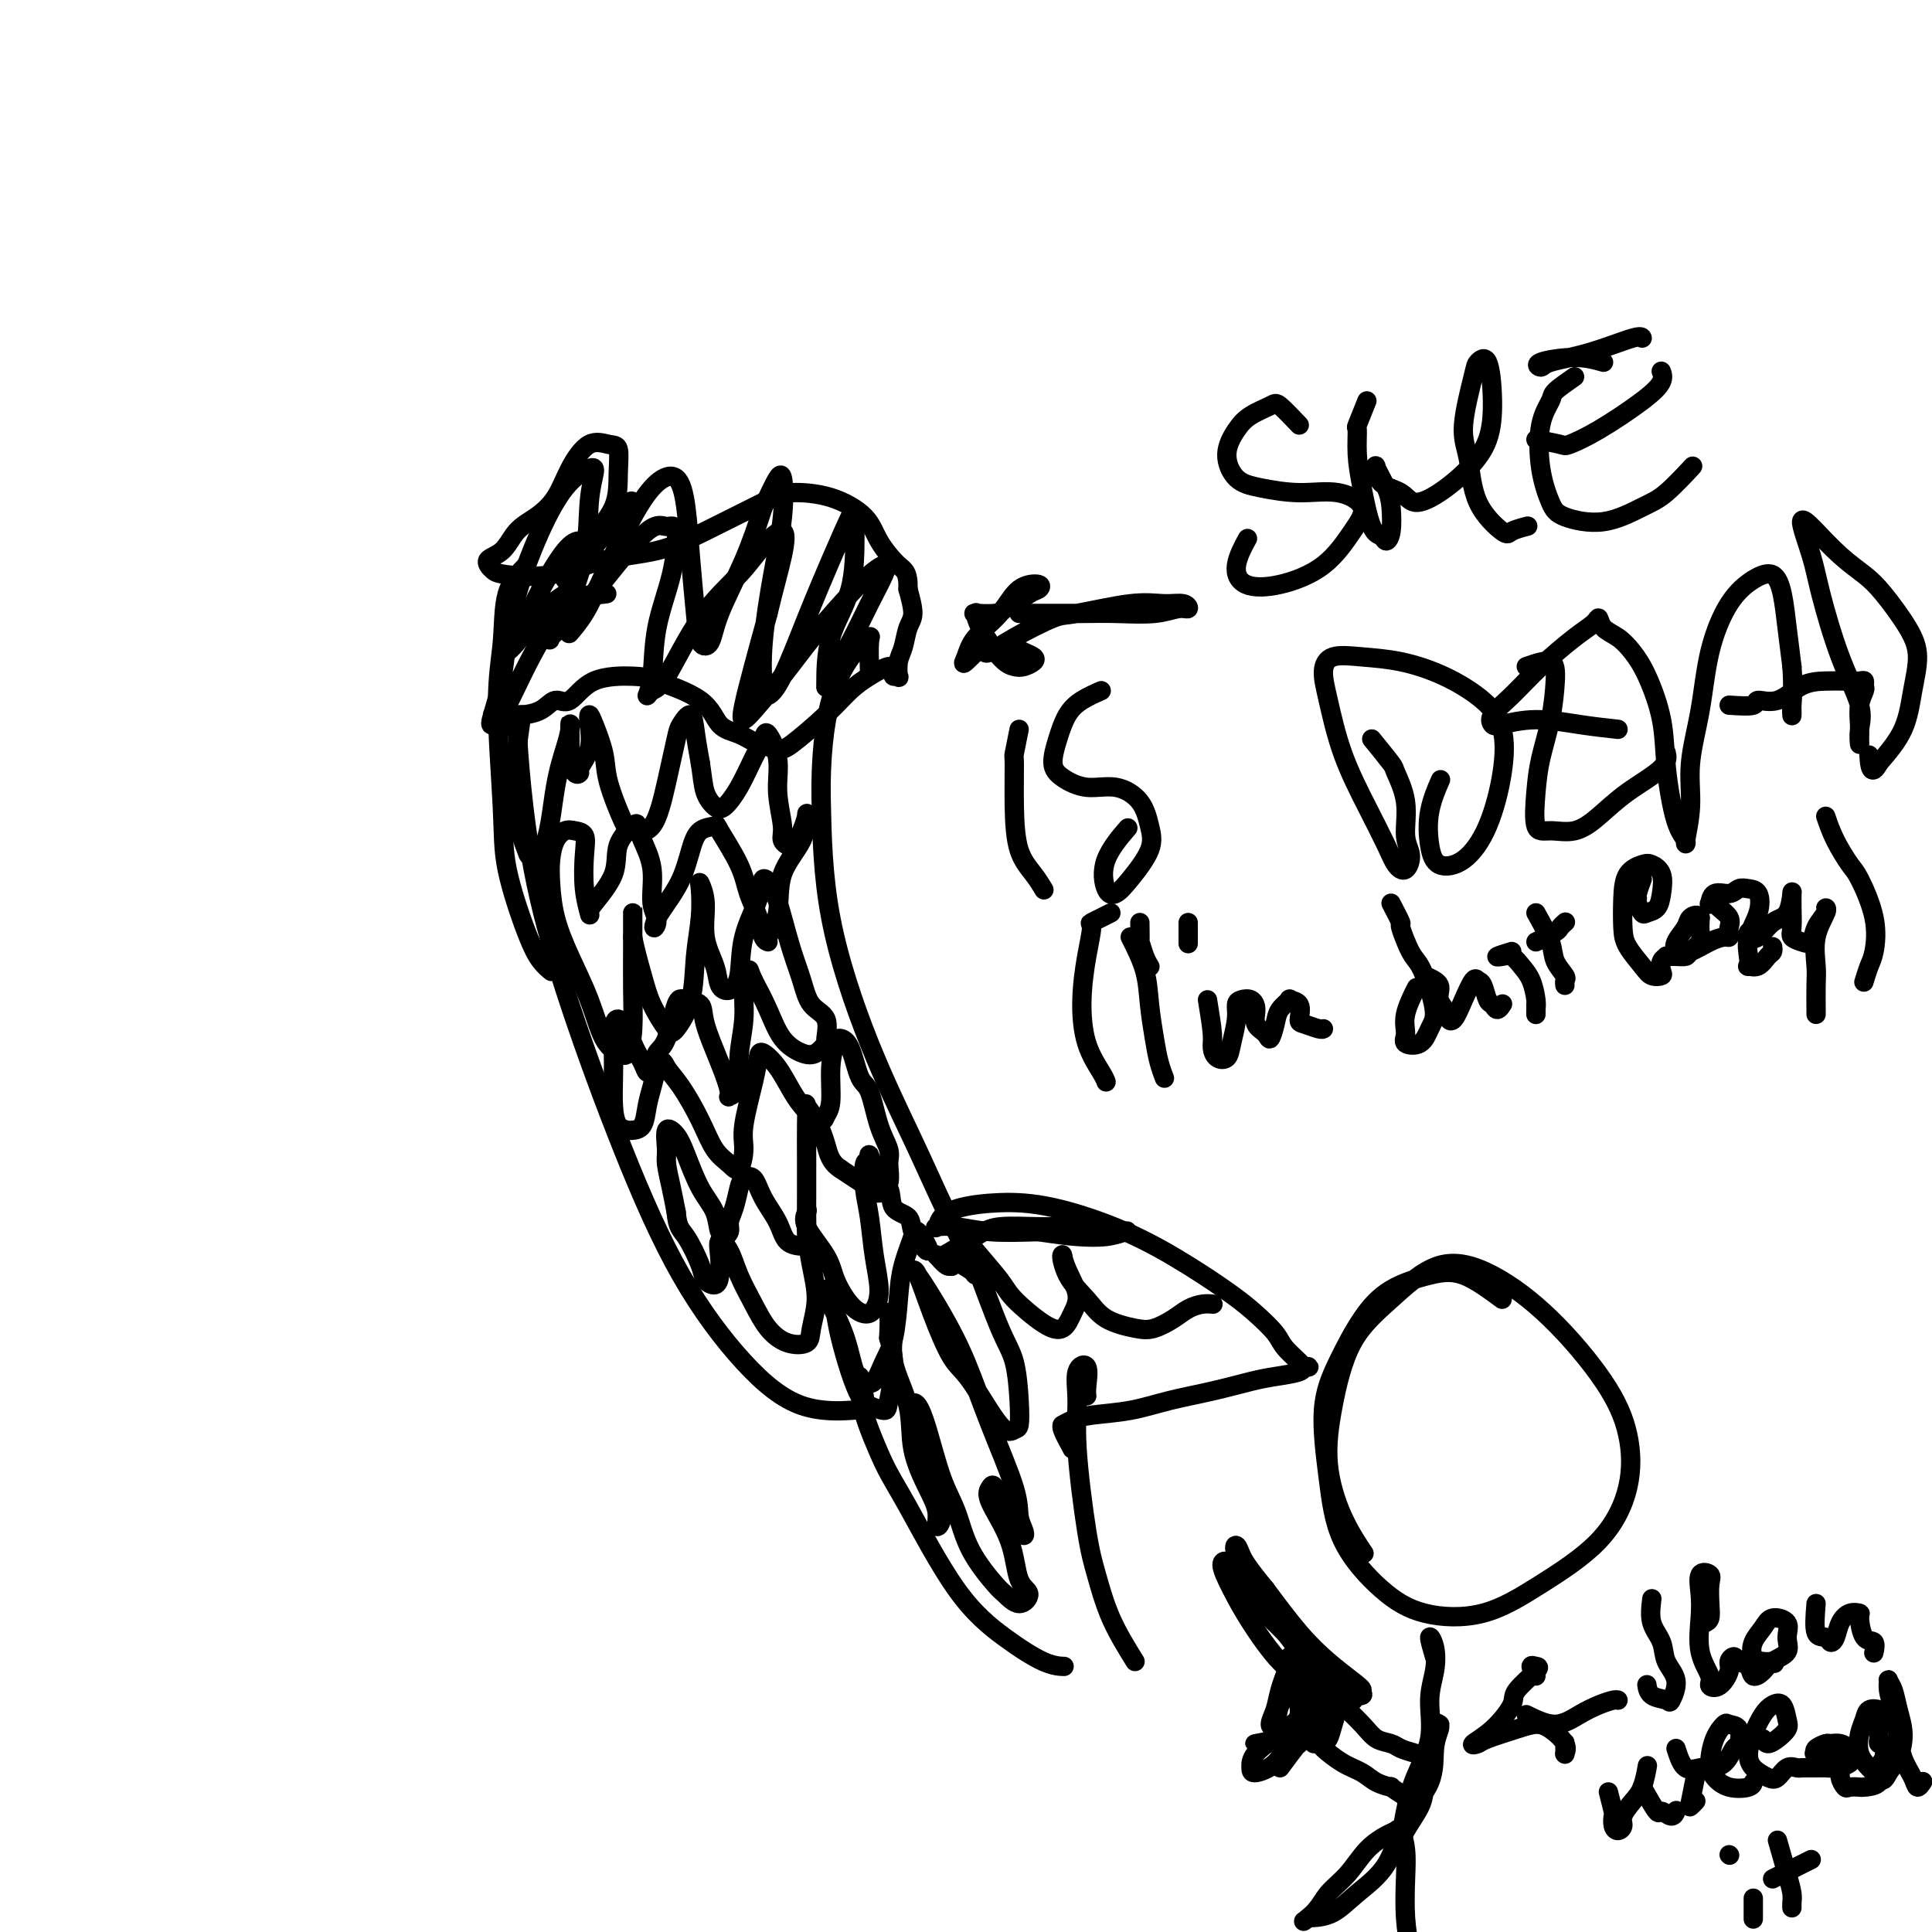 <svg viewBox='0 0 400 400' version='1.1' xmlns='http://www.w3.org/2000/svg' xmlns:xlink='http://www.w3.org/1999/xlink'><g fill='none' stroke='#000000' stroke-width='4' stroke-linecap='round' stroke-linejoin='round'><path d='M107,150c0.226,3.792 0.452,7.583 1,13c0.548,5.417 1.419,12.458 3,20c1.581,7.542 3.873,15.583 7,25c3.127,9.417 7.088,20.208 11,30c3.912,9.792 7.775,18.585 12,26c4.225,7.415 8.813,13.451 13,18c4.187,4.549 7.973,7.609 12,9c4.027,1.391 8.293,1.112 10,1c1.707,-0.112 0.853,-0.056 0,0'/><path d='M178,285c0.520,2.036 1.041,4.071 1,5c-0.041,0.929 -0.643,0.750 0,3c0.643,2.250 2.531,6.929 4,10c1.469,3.071 2.520,4.536 5,9c2.480,4.464 6.388,11.928 10,17c3.612,5.072 6.927,7.751 10,10c3.073,2.249 5.904,4.067 8,5c2.096,0.933 3.456,0.981 4,1c0.544,0.019 0.272,0.010 0,0'/><path d='M235,344c-1.818,-2.938 -3.635,-5.876 -5,-9c-1.365,-3.124 -2.277,-6.433 -3,-9c-0.723,-2.567 -1.258,-4.390 -2,-9c-0.742,-4.610 -1.691,-12.007 -2,-17c-0.309,-4.993 0.022,-7.583 0,-10c-0.022,-2.417 -0.398,-4.661 0,-6c0.398,-1.339 1.571,-1.771 2,-1c0.429,0.771 0.116,2.746 0,4c-0.116,1.254 -0.033,1.787 0,2c0.033,0.213 0.017,0.107 0,0'/><path d='M222,300c-0.857,-1.571 -1.713,-3.142 -2,-4c-0.287,-0.858 -0.004,-1.003 0,-1c0.004,0.003 -0.271,0.152 0,0c0.271,-0.152 1.087,-0.607 2,-1c0.913,-0.393 1.924,-0.725 4,-1c2.076,-0.275 5.218,-0.493 8,-1c2.782,-0.507 5.205,-1.301 8,-2c2.795,-0.699 5.963,-1.301 9,-2c3.037,-0.699 5.943,-1.494 8,-2c2.057,-0.506 3.266,-0.724 5,-1c1.734,-0.276 3.994,-0.611 5,-1c1.006,-0.389 0.757,-0.831 1,-1c0.243,-0.169 0.979,-0.064 1,0c0.021,0.064 -0.671,0.085 -1,0c-0.329,-0.085 -0.293,-0.278 -1,-1c-0.707,-0.722 -2.157,-1.972 -3,-3c-0.843,-1.028 -1.078,-1.834 -2,-3c-0.922,-1.166 -2.532,-2.690 -4,-4c-1.468,-1.310 -2.795,-2.404 -5,-4c-2.205,-1.596 -5.289,-3.693 -9,-6c-3.711,-2.307 -8.048,-4.823 -13,-7c-4.952,-2.177 -10.517,-4.016 -15,-5c-4.483,-0.984 -7.883,-1.115 -11,-1c-3.117,0.115 -5.949,0.475 -8,1c-2.051,0.525 -3.319,1.216 -4,2c-0.681,0.784 -0.774,1.660 -1,2c-0.226,0.340 -0.586,0.143 0,0c0.586,-0.143 2.119,-0.231 4,0c1.881,0.231 4.109,0.780 7,1c2.891,0.220 6.446,0.110 10,0'/><path d='M215,255c4.606,0.675 6.121,0.861 8,1c1.879,0.139 4.124,0.229 6,0c1.876,-0.229 3.384,-0.779 4,-1c0.616,-0.221 0.339,-0.113 0,0c-0.339,0.113 -0.738,0.231 -2,0c-1.262,-0.231 -3.385,-0.812 -6,-1c-2.615,-0.188 -5.723,0.016 -9,0c-3.277,-0.016 -6.724,-0.253 -9,0c-2.276,0.253 -3.380,0.997 -5,2c-1.620,1.003 -3.756,2.267 -5,3c-1.244,0.733 -1.595,0.936 -2,1c-0.405,0.064 -0.865,-0.012 -1,0c-0.135,0.012 0.055,0.110 0,0c-0.055,-0.110 -0.355,-0.429 0,0c0.355,0.429 1.367,1.607 2,2c0.633,0.393 0.888,-0.000 1,0c0.112,0.000 0.080,0.394 0,0c-0.080,-0.394 -0.207,-1.577 0,-2c0.207,-0.423 0.748,-0.085 1,0c0.252,0.085 0.215,-0.083 0,0c-0.215,0.083 -0.609,0.415 0,1c0.609,0.585 2.221,1.422 3,2c0.779,0.578 0.723,0.898 1,1c0.277,0.102 0.885,-0.014 1,0c0.115,0.014 -0.265,0.157 -1,-1c-0.735,-1.157 -1.825,-3.613 -3,-6c-1.175,-2.387 -2.434,-4.706 -4,-8c-1.566,-3.294 -3.440,-7.563 -6,-13c-2.560,-5.437 -5.804,-12.041 -9,-20c-3.196,-7.959 -6.342,-17.274 -8,-26c-1.658,-8.726 -1.829,-16.863 -2,-25'/><path d='M170,165c-0.111,-7.838 0.611,-14.933 2,-20c1.389,-5.067 3.444,-8.106 5,-10c1.556,-1.894 2.613,-2.642 3,-3c0.387,-0.358 0.104,-0.327 0,1c-0.104,1.327 -0.030,3.951 0,5c0.030,1.049 0.015,0.525 0,0'/><path d='M102,148c0.361,0.391 0.722,0.783 1,1c0.278,0.217 0.472,0.260 1,0c0.528,-0.260 1.389,-0.822 2,-1c0.611,-0.178 0.970,0.029 2,0c1.030,-0.029 2.730,-0.295 4,-1c1.270,-0.705 2.109,-1.848 3,-2c0.891,-0.152 1.835,0.688 3,0c1.165,-0.688 2.551,-2.903 5,-4c2.449,-1.097 5.961,-1.077 8,-1c2.039,0.077 2.607,0.209 5,1c2.393,0.791 6.613,2.240 9,4c2.387,1.760 2.943,3.832 4,5c1.057,1.168 2.617,1.433 4,2c1.383,0.567 2.589,1.435 4,2c1.411,0.565 3.027,0.825 4,1c0.973,0.175 1.304,0.263 3,-1c1.696,-1.263 4.756,-3.877 7,-6c2.244,-2.123 3.672,-3.756 5,-5c1.328,-1.244 2.556,-2.099 4,-3c1.444,-0.901 3.105,-1.847 4,-2c0.895,-0.153 1.024,0.486 1,1c-0.024,0.514 -0.199,0.904 0,1c0.199,0.096 0.774,-0.103 1,0c0.226,0.103 0.103,0.507 0,0c-0.103,-0.507 -0.188,-1.926 0,-3c0.188,-1.074 0.648,-1.803 1,-3c0.352,-1.197 0.595,-2.861 1,-4c0.405,-1.139 0.973,-1.754 1,-3c0.027,-1.246 -0.486,-3.123 -1,-5'/><path d='M188,122c0.073,-3.679 -0.746,-3.876 -2,-5c-1.254,-1.124 -2.944,-3.174 -4,-5c-1.056,-1.826 -1.480,-3.427 -3,-5c-1.520,-1.573 -4.138,-3.119 -7,-4c-2.862,-0.881 -5.969,-1.097 -8,-1c-2.031,0.097 -2.986,0.506 -6,2c-3.014,1.494 -8.085,4.071 -12,6c-3.915,1.929 -6.673,3.208 -10,4c-3.327,0.792 -7.223,1.095 -11,2c-3.777,0.905 -7.434,2.410 -11,3c-3.566,0.590 -7.042,0.264 -9,0c-1.958,-0.264 -2.398,-0.468 -3,-1c-0.602,-0.532 -1.368,-1.393 -1,-2c0.368,-0.607 1.868,-0.961 3,-2c1.132,-1.039 1.894,-2.763 3,-4c1.106,-1.237 2.554,-1.988 4,-3c1.446,-1.012 2.889,-2.285 4,-4c1.111,-1.715 1.891,-3.872 3,-6c1.109,-2.128 2.546,-4.228 4,-5c1.454,-0.772 2.924,-0.218 4,0c1.076,0.218 1.756,0.099 2,1c0.244,0.901 0.051,2.820 0,5c-0.051,2.180 0.039,4.620 -1,7c-1.039,2.380 -3.207,4.700 -5,7c-1.793,2.300 -3.211,4.581 -4,6c-0.789,1.419 -0.949,1.975 -1,2c-0.051,0.025 0.006,-0.482 0,-1c-0.006,-0.518 -0.074,-1.046 1,-2c1.074,-0.954 3.289,-2.334 5,-4c1.711,-1.666 2.917,-3.619 4,-5c1.083,-1.381 2.041,-2.191 3,-3'/><path d='M130,105c1.789,-2.170 0.261,-1.095 -1,0c-1.261,1.095 -2.254,2.211 -4,5c-1.746,2.789 -4.245,7.253 -7,12c-2.755,4.747 -5.765,9.777 -8,14c-2.235,4.223 -3.695,7.638 -5,10c-1.305,2.362 -2.455,3.669 -3,4c-0.545,0.331 -0.486,-0.316 0,-2c0.486,-1.684 1.398,-4.406 2,-8c0.602,-3.594 0.894,-8.059 2,-13c1.106,-4.941 3.025,-10.357 5,-15c1.975,-4.643 4.007,-8.511 6,-11c1.993,-2.489 3.948,-3.598 5,-4c1.052,-0.402 1.200,-0.098 1,1c-0.200,1.098 -0.750,2.990 -1,6c-0.250,3.010 -0.202,7.136 -1,11c-0.798,3.864 -2.442,7.464 -3,10c-0.558,2.536 -0.030,4.007 0,5c0.030,0.993 -0.439,1.507 0,1c0.439,-0.507 1.788,-2.034 3,-4c1.212,-1.966 2.289,-4.369 4,-8c1.711,-3.631 4.055,-8.490 6,-12c1.945,-3.510 3.491,-5.673 5,-7c1.509,-1.327 2.981,-1.820 4,-1c1.019,0.820 1.586,2.952 2,6c0.414,3.048 0.675,7.013 1,11c0.325,3.987 0.716,7.996 1,11c0.284,3.004 0.463,5.004 1,6c0.537,0.996 1.433,0.989 2,0c0.567,-0.989 0.807,-2.958 2,-6c1.193,-3.042 3.341,-7.155 5,-11c1.659,-3.845 2.830,-7.423 4,-11'/><path d='M158,105c2.636,-5.599 2.727,-5.597 3,-6c0.273,-0.403 0.728,-1.212 1,0c0.272,1.212 0.362,4.446 0,8c-0.362,3.554 -1.176,7.430 -2,12c-0.824,4.570 -1.660,9.834 -2,14c-0.340,4.166 -0.185,7.235 0,9c0.185,1.765 0.400,2.228 1,2c0.600,-0.228 1.587,-1.146 3,-4c1.413,-2.854 3.254,-7.645 5,-12c1.746,-4.355 3.396,-8.275 5,-12c1.604,-3.725 3.162,-7.253 4,-9c0.838,-1.747 0.957,-1.711 1,-1c0.043,0.711 0.011,2.096 0,5c-0.011,2.904 -0.002,7.326 -1,11c-0.998,3.674 -3.002,6.601 -4,10c-0.998,3.399 -0.991,7.272 -1,9c-0.009,1.728 -0.034,1.312 0,1c0.034,-0.312 0.127,-0.519 1,-2c0.873,-1.481 2.526,-4.234 4,-7c1.474,-2.766 2.767,-5.545 4,-8c1.233,-2.455 2.405,-4.587 3,-6c0.595,-1.413 0.614,-2.109 0,-2c-0.614,0.109 -1.861,1.022 -3,2c-1.139,0.978 -2.169,2.022 -4,4c-1.831,1.978 -4.464,4.888 -7,8c-2.536,3.112 -4.976,6.424 -7,9c-2.024,2.576 -3.634,4.417 -5,6c-1.366,1.583 -2.490,2.909 -3,3c-0.510,0.091 -0.407,-1.052 0,-3c0.407,-1.948 1.116,-4.699 2,-8c0.884,-3.301 1.942,-7.150 3,-11'/><path d='M159,127c1.402,-5.788 2.408,-9.259 3,-12c0.592,-2.741 0.769,-4.752 0,-5c-0.769,-0.248 -2.486,1.267 -4,3c-1.514,1.733 -2.827,3.686 -5,6c-2.173,2.314 -5.206,4.991 -8,9c-2.794,4.009 -5.350,9.350 -7,12c-1.650,2.650 -2.394,2.608 -3,3c-0.606,0.392 -1.075,1.218 -1,1c0.075,-0.218 0.694,-1.479 1,-4c0.306,-2.521 0.298,-6.301 1,-10c0.702,-3.699 2.113,-7.316 3,-11c0.887,-3.684 1.250,-7.436 1,-9c-0.250,-1.564 -1.113,-0.942 -2,-1c-0.887,-0.058 -1.796,-0.797 -4,1c-2.204,1.797 -5.702,6.132 -8,9c-2.298,2.868 -3.397,4.271 -5,6c-1.603,1.729 -3.712,3.786 -5,5c-1.288,1.214 -1.756,1.587 -2,2c-0.244,0.413 -0.263,0.867 0,0c0.263,-0.867 0.810,-3.054 2,-6c1.190,-2.946 3.025,-6.650 4,-9c0.975,-2.350 1.090,-3.344 1,-4c-0.090,-0.656 -0.385,-0.974 -1,-1c-0.615,-0.026 -1.549,0.239 -3,2c-1.451,1.761 -3.419,5.020 -5,8c-1.581,2.980 -2.777,5.683 -4,8c-1.223,2.317 -2.474,4.248 -3,5c-0.526,0.752 -0.327,0.325 0,0c0.327,-0.325 0.780,-0.549 2,-2c1.220,-1.451 3.206,-4.129 5,-6c1.794,-1.871 3.397,-2.936 5,-4'/><path d='M117,123c2.238,-1.857 1.833,-0.500 3,0c1.167,0.500 3.905,0.143 5,0c1.095,-0.143 0.548,-0.071 0,0'/><path d='M211,127c1.364,-0.002 2.729,-0.005 5,0c2.271,0.005 5.450,0.016 8,0c2.550,-0.016 4.472,-0.061 7,0c2.528,0.061 5.661,0.227 8,0c2.339,-0.227 3.882,-0.847 5,-1c1.118,-0.153 1.810,0.163 2,0c0.190,-0.163 -0.122,-0.803 -1,-1c-0.878,-0.197 -2.324,0.050 -4,0c-1.676,-0.050 -3.584,-0.398 -7,0c-3.416,0.398 -8.342,1.543 -11,2c-2.658,0.457 -3.050,0.227 -5,1c-1.950,0.773 -5.459,2.548 -8,4c-2.541,1.452 -4.116,2.581 -5,3c-0.884,0.419 -1.079,0.129 -1,0c0.079,-0.129 0.431,-0.098 1,0c0.569,0.098 1.355,0.264 2,0c0.645,-0.264 1.147,-0.957 2,-1c0.853,-0.043 2.055,0.563 3,1c0.945,0.437 1.633,0.703 2,1c0.367,0.297 0.414,0.624 0,1c-0.414,0.376 -1.288,0.801 -2,1c-0.712,0.199 -1.262,0.173 -2,0c-0.738,-0.173 -1.666,-0.491 -3,-2c-1.334,-1.509 -3.076,-4.207 -4,-6c-0.924,-1.793 -1.029,-2.679 -1,-3c0.029,-0.321 0.193,-0.076 0,0c-0.193,0.076 -0.744,-0.018 0,0c0.744,0.018 2.784,0.148 4,0c1.216,-0.148 1.608,-0.574 2,-1'/><path d='M208,126c1.953,-0.790 3.837,-2.263 5,-3c1.163,-0.737 1.605,-0.736 2,-1c0.395,-0.264 0.744,-0.794 0,-1c-0.744,-0.206 -2.582,-0.090 -4,1c-1.418,1.090 -2.418,3.153 -4,5c-1.582,1.847 -3.747,3.478 -5,5c-1.253,1.522 -1.594,2.934 -2,4c-0.406,1.066 -0.879,1.787 0,1c0.879,-0.787 3.108,-3.082 4,-4c0.892,-0.918 0.446,-0.459 0,0'/><path d='M269,88c-1.566,-1.646 -3.132,-3.292 -4,-4c-0.868,-0.708 -1.037,-0.478 -2,0c-0.963,0.478 -2.718,1.202 -4,2c-1.282,0.798 -2.089,1.668 -3,3c-0.911,1.332 -1.925,3.125 -2,5c-0.075,1.875 0.791,3.831 2,5c1.209,1.169 2.762,1.552 5,2c2.238,0.448 5.163,0.962 8,1c2.837,0.038 5.588,-0.400 8,0c2.412,0.400 4.486,1.637 5,3c0.514,1.363 -0.534,2.853 -2,5c-1.466,2.147 -3.352,4.953 -6,7c-2.648,2.047 -6.058,3.336 -9,4c-2.942,0.664 -5.418,0.704 -7,0c-1.582,-0.704 -2.272,-2.151 -2,-4c0.272,-1.849 1.506,-4.100 2,-5c0.494,-0.900 0.247,-0.450 0,0'/><path d='M283,83c-0.850,2.111 -1.700,4.223 -2,5c-0.300,0.777 -0.049,0.221 0,1c0.049,0.779 -0.103,2.893 0,5c0.103,2.107 0.462,4.207 1,7c0.538,2.793 1.255,6.277 2,8c0.745,1.723 1.518,1.684 2,2c0.482,0.316 0.671,0.988 1,1c0.329,0.012 0.796,-0.637 1,-2c0.204,-1.363 0.146,-3.441 0,-5c-0.146,-1.559 -0.380,-2.598 -1,-4c-0.620,-1.402 -1.626,-3.166 -2,-4c-0.374,-0.834 -0.114,-0.739 0,0c0.114,0.739 0.084,2.121 1,3c0.916,0.879 2.777,1.256 4,2c1.223,0.744 1.806,1.855 3,2c1.194,0.145 2.997,-0.677 5,-2c2.003,-1.323 4.204,-3.146 6,-5c1.796,-1.854 3.187,-3.738 4,-6c0.813,-2.262 1.047,-4.903 1,-8c-0.047,-3.097 -0.374,-6.650 -1,-8c-0.626,-1.350 -1.552,-0.495 -2,0c-0.448,0.495 -0.418,0.631 -1,3c-0.582,2.369 -1.777,6.972 -2,10c-0.223,3.028 0.526,4.482 1,7c0.474,2.518 0.673,6.100 2,9c1.327,2.900 3.781,5.117 5,6c1.219,0.883 1.203,0.433 2,0c0.797,-0.433 2.407,-0.847 3,-1c0.593,-0.153 0.169,-0.044 0,0c-0.169,0.044 -0.085,0.022 0,0'/><path d='M326,78c-1.634,1.134 -3.269,2.268 -4,3c-0.731,0.732 -0.559,1.064 -1,2c-0.441,0.936 -1.496,2.478 -2,5c-0.504,2.522 -0.456,6.025 0,9c0.456,2.975 1.319,5.422 2,7c0.681,1.578 1.178,2.289 3,3c1.822,0.711 4.968,1.424 8,1c3.032,-0.424 5.951,-1.984 8,-3c2.049,-1.016 3.230,-1.489 5,-3c1.770,-1.511 4.130,-4.061 5,-5c0.870,-0.939 0.248,-0.268 0,0c-0.248,0.268 -0.124,0.134 0,0'/><path d='M318,91c2.004,0.373 4.009,0.746 5,1c0.991,0.254 0.970,0.390 2,0c1.030,-0.390 3.113,-1.306 6,-3c2.887,-1.694 6.578,-4.165 9,-6c2.422,-1.835 3.575,-3.032 4,-4c0.425,-0.968 0.121,-1.705 0,-2c-0.121,-0.295 -0.061,-0.147 0,0'/><path d='M332,75c-1.747,-0.500 -3.494,-1.000 -6,-1c-2.506,0.000 -5.771,0.500 -7,1c-1.229,0.500 -0.420,0.999 0,1c0.420,0.001 0.452,-0.497 2,-1c1.548,-0.503 4.611,-1.011 8,-2c3.389,-0.989 7.105,-2.459 9,-3c1.895,-0.541 1.970,-0.155 2,0c0.030,0.155 0.015,0.077 0,0'/><path d='M211,151c-0.425,2.096 -0.851,4.192 -1,5c-0.149,0.808 -0.022,0.329 0,2c0.022,1.671 -0.061,5.491 0,9c0.061,3.509 0.265,6.705 1,9c0.735,2.295 2.001,3.687 3,5c0.999,1.313 1.730,2.546 2,3c0.270,0.454 0.077,0.130 0,0c-0.077,-0.130 -0.039,-0.065 0,0'/><path d='M228,143c-1.401,0.622 -2.802,1.244 -4,2c-1.198,0.756 -2.191,1.647 -3,3c-0.809,1.353 -1.432,3.170 -2,5c-0.568,1.830 -1.081,3.675 -1,5c0.081,1.325 0.757,2.132 2,3c1.243,0.868 3.054,1.798 5,2c1.946,0.202 4.025,-0.322 6,0c1.975,0.322 3.844,1.491 5,3c1.156,1.509 1.599,3.358 2,5c0.401,1.642 0.758,3.079 0,5c-0.758,1.921 -2.633,4.328 -4,6c-1.367,1.672 -2.225,2.608 -3,3c-0.775,0.392 -1.465,0.239 -2,-1c-0.535,-1.239 -0.913,-3.564 0,-6c0.913,-2.436 3.118,-4.982 4,-6c0.882,-1.018 0.441,-0.509 0,0'/><path d='M284,153c1.641,2.019 3.281,4.038 4,5c0.719,0.962 0.516,0.868 1,2c0.484,1.132 1.654,3.489 2,6c0.346,2.511 -0.133,5.175 0,7c0.133,1.825 0.876,2.811 1,4c0.124,1.189 -0.371,2.582 -1,3c-0.629,0.418 -1.390,-0.137 -2,-1c-0.610,-0.863 -1.068,-2.033 -2,-4c-0.932,-1.967 -2.338,-4.731 -4,-8c-1.662,-3.269 -3.581,-7.044 -5,-11c-1.419,-3.956 -2.336,-8.091 -3,-11c-0.664,-2.909 -1.073,-4.590 -1,-6c0.073,-1.410 0.627,-2.549 2,-3c1.373,-0.451 3.566,-0.214 6,0c2.434,0.214 5.109,0.404 8,1c2.891,0.596 5.997,1.599 9,3c3.003,1.401 5.905,3.202 8,5c2.095,1.798 3.385,3.595 4,6c0.615,2.405 0.554,5.419 0,9c-0.554,3.581 -1.600,7.727 -3,11c-1.400,3.273 -3.152,5.671 -5,7c-1.848,1.329 -3.791,1.588 -5,1c-1.209,-0.588 -1.685,-2.024 -2,-4c-0.315,-1.976 -0.469,-4.494 0,-7c0.469,-2.506 1.563,-5.002 2,-6c0.437,-0.998 0.219,-0.499 0,0'/><path d='M316,138c1.984,-0.687 3.968,-1.373 5,-1c1.032,0.373 1.112,1.806 1,4c-0.112,2.194 -0.415,5.148 -1,8c-0.585,2.852 -1.452,5.603 -2,8c-0.548,2.397 -0.777,4.439 -1,7c-0.223,2.561 -0.440,5.642 0,7c0.440,1.358 1.537,0.993 3,1c1.463,0.007 3.292,0.387 5,0c1.708,-0.387 3.295,-1.540 5,-3c1.705,-1.460 3.529,-3.226 6,-5c2.471,-1.774 5.588,-3.554 7,-5c1.412,-1.446 1.118,-2.556 1,-3c-0.118,-0.444 -0.059,-0.222 0,0'/><path d='M335,151c-2.560,-0.282 -5.120,-0.564 -8,-1c-2.880,-0.436 -6.082,-1.027 -9,-1c-2.918,0.027 -5.554,0.673 -7,1c-1.446,0.327 -1.703,0.334 -2,0c-0.297,-0.334 -0.633,-1.010 0,-2c0.633,-0.990 2.236,-2.295 4,-4c1.764,-1.705 3.689,-3.810 6,-6c2.311,-2.190 5.006,-4.466 7,-6c1.994,-1.534 3.286,-2.326 4,-3c0.714,-0.674 0.851,-1.230 1,-1c0.149,0.230 0.310,1.247 1,2c0.690,0.753 1.910,1.241 3,2c1.090,0.759 2.049,1.789 3,3c0.951,1.211 1.895,2.604 3,5c1.105,2.396 2.372,5.796 3,9c0.628,3.204 0.617,6.212 1,10c0.383,3.788 1.159,8.356 2,11c0.841,2.644 1.748,3.364 2,4c0.252,0.636 -0.152,1.189 0,0c0.152,-1.189 0.861,-4.120 1,-7c0.139,-2.880 -0.291,-5.710 0,-9c0.291,-3.290 1.303,-7.042 2,-11c0.697,-3.958 1.080,-8.123 2,-12c0.920,-3.877 2.379,-7.468 4,-10c1.621,-2.532 3.404,-4.007 5,-5c1.596,-0.993 3.005,-1.503 4,-1c0.995,0.503 1.576,2.020 2,4c0.424,1.980 0.693,4.423 1,7c0.307,2.577 0.654,5.289 1,8'/><path d='M371,138c0.309,4.015 0.083,6.554 0,8c-0.083,1.446 -0.022,1.800 0,2c0.022,0.200 0.006,0.246 0,0c-0.006,-0.246 -0.002,-0.785 0,-1c0.002,-0.215 0.001,-0.108 0,0'/><path d='M358,146c2.090,0.135 4.179,0.271 5,0c0.821,-0.271 0.372,-0.948 1,-1c0.628,-0.052 2.332,0.522 4,0c1.668,-0.522 3.298,-2.141 5,-3c1.702,-0.859 3.475,-0.959 5,-1c1.525,-0.041 2.802,-0.023 4,0c1.198,0.023 2.317,0.053 3,0c0.683,-0.053 0.929,-0.187 1,0c0.071,0.187 -0.034,0.697 0,1c0.034,0.303 0.205,0.399 0,1c-0.205,0.601 -0.788,1.708 -1,3c-0.212,1.292 -0.054,2.769 0,4c0.054,1.231 0.003,2.216 0,3c-0.003,0.784 0.042,1.366 0,1c-0.042,-0.366 -0.170,-1.679 0,-3c0.170,-1.321 0.639,-2.651 0,-5c-0.639,-2.349 -2.384,-5.718 -4,-10c-1.616,-4.282 -3.102,-9.477 -4,-13c-0.898,-3.523 -1.207,-5.373 -2,-8c-0.793,-2.627 -2.071,-6.030 -2,-7c0.071,-0.970 1.490,0.492 2,1c0.510,0.508 0.111,0.063 1,1c0.889,0.937 3.066,3.256 5,5c1.934,1.744 3.626,2.914 5,4c1.374,1.086 2.431,2.087 4,4c1.569,1.913 3.650,4.736 5,7c1.350,2.264 1.970,3.968 2,6c0.030,2.032 -0.530,4.393 -1,7c-0.470,2.607 -0.848,5.459 -2,8c-1.152,2.541 -3.076,4.770 -5,7'/><path d='M389,158c-1.689,3.200 -1.911,0.200 -2,-1c-0.089,-1.200 -0.044,-0.600 0,0'/><path d='M230,189c-1.712,0.857 -3.424,1.715 -4,2c-0.576,0.285 -0.014,-0.002 0,1c0.014,1.002 -0.518,3.291 -1,6c-0.482,2.709 -0.914,5.836 -1,9c-0.086,3.164 0.173,6.363 1,9c0.827,2.637 2.223,4.710 3,6c0.777,1.290 0.936,1.797 1,2c0.064,0.203 0.032,0.101 0,0'/><path d='M236,191c0.022,1.766 0.045,3.531 0,4c-0.045,0.469 -0.156,-0.359 0,0c0.156,0.359 0.581,1.904 1,3c0.419,1.096 0.834,1.742 1,2c0.166,0.258 0.083,0.129 0,0'/><path d='M234,194c1.179,2.344 2.358,4.688 3,7c0.642,2.312 0.746,4.591 1,7c0.254,2.409 0.656,4.947 1,7c0.344,2.053 0.628,3.623 1,5c0.372,1.377 0.831,2.563 1,3c0.169,0.437 0.048,0.125 0,0c-0.048,-0.125 -0.024,-0.062 0,0'/><path d='M246,191c0.000,1.667 0.000,3.333 0,4c0.000,0.667 0.000,0.333 0,0'/><path d='M250,207c0.438,2.675 0.877,5.351 1,7c0.123,1.649 -0.068,2.272 0,3c0.068,0.728 0.396,1.562 1,2c0.604,0.438 1.484,0.482 2,0c0.516,-0.482 0.666,-1.489 1,-3c0.334,-1.511 0.850,-3.524 1,-5c0.150,-1.476 -0.067,-2.414 0,-3c0.067,-0.586 0.417,-0.820 1,-1c0.583,-0.180 1.399,-0.305 2,0c0.601,0.305 0.987,1.040 1,2c0.013,0.960 -0.349,2.147 0,3c0.349,0.853 1.408,1.374 2,2c0.592,0.626 0.717,1.359 1,1c0.283,-0.359 0.724,-1.808 1,-3c0.276,-1.192 0.385,-2.127 1,-3c0.615,-0.873 1.735,-1.685 2,-2c0.265,-0.315 -0.325,-0.133 0,0c0.325,0.133 1.565,0.218 2,1c0.435,0.782 0.064,2.262 0,3c-0.064,0.738 0.179,0.734 1,1c0.821,0.266 2.221,0.802 3,1c0.779,0.198 0.937,0.056 1,0c0.063,-0.056 0.032,-0.028 0,0'/><path d='M288,187c0.893,1.713 1.787,3.426 2,4c0.213,0.574 -0.254,0.009 0,1c0.254,0.991 1.228,3.538 2,5c0.772,1.462 1.341,1.839 2,3c0.659,1.161 1.409,3.107 2,5c0.591,1.893 1.024,3.732 1,5c-0.024,1.268 -0.506,1.966 -1,3c-0.494,1.034 -1.001,2.406 -2,3c-0.999,0.594 -2.492,0.411 -3,0c-0.508,-0.411 -0.033,-1.048 0,-2c0.033,-0.952 -0.376,-2.218 0,-4c0.376,-1.782 1.536,-4.081 2,-5c0.464,-0.919 0.232,-0.460 0,0'/><path d='M295,202c1.330,0.590 2.660,1.180 3,2c0.340,0.820 -0.310,1.869 0,3c0.310,1.131 1.578,2.344 2,3c0.422,0.656 -0.003,0.754 0,1c0.003,0.246 0.435,0.641 1,0c0.565,-0.641 1.265,-2.319 2,-4c0.735,-1.681 1.506,-3.366 2,-4c0.494,-0.634 0.709,-0.218 1,0c0.291,0.218 0.656,0.237 1,1c0.344,0.763 0.667,2.271 1,3c0.333,0.729 0.677,0.680 1,1c0.323,0.320 0.625,1.009 1,1c0.375,-0.009 0.821,-0.717 1,-1c0.179,-0.283 0.089,-0.142 0,0'/><path d='M313,197c-1.333,0.411 -2.666,0.822 -3,1c-0.334,0.178 0.331,0.124 1,0c0.669,-0.124 1.342,-0.318 2,0c0.658,0.318 1.301,1.149 2,2c0.699,0.851 1.455,1.723 2,3c0.545,1.277 0.878,2.958 1,4c0.122,1.042 0.033,1.444 0,2c-0.033,0.556 -0.009,1.265 0,1c0.009,-0.265 0.003,-1.504 0,-2c-0.003,-0.496 -0.001,-0.248 0,0'/><path d='M318,189c1.215,2.168 2.431,4.336 3,6c0.569,1.664 0.492,2.824 1,4c0.508,1.176 1.600,2.367 2,3c0.400,0.633 0.108,0.709 0,1c-0.108,0.291 -0.031,0.797 0,1c0.031,0.203 0.015,0.101 0,0'/><path d='M318,195c1.607,-0.762 3.214,-1.524 4,-2c0.786,-0.476 0.750,-0.667 1,-1c0.250,-0.333 0.786,-0.810 1,-1c0.214,-0.190 0.107,-0.095 0,0'/><path d='M340,182c-0.430,1.169 -0.859,2.338 -1,3c-0.141,0.662 0.007,0.817 0,1c-0.007,0.183 -0.170,0.395 0,1c0.170,0.605 0.674,1.603 1,2c0.326,0.397 0.473,0.194 1,0c0.527,-0.194 1.432,-0.379 2,-1c0.568,-0.621 0.797,-1.679 1,-3c0.203,-1.321 0.380,-2.904 0,-4c-0.380,-1.096 -1.318,-1.703 -2,-2c-0.682,-0.297 -1.110,-0.282 -2,0c-0.890,0.282 -2.243,0.831 -3,2c-0.757,1.169 -0.919,2.958 -1,5c-0.081,2.042 -0.081,4.337 0,6c0.081,1.663 0.243,2.692 1,4c0.757,1.308 2.111,2.894 3,4c0.889,1.106 1.314,1.732 2,2c0.686,0.268 1.632,0.177 2,0c0.368,-0.177 0.157,-0.440 0,-1c-0.157,-0.560 -0.259,-1.417 0,-2c0.259,-0.583 0.880,-0.890 1,-1c0.120,-0.110 -0.262,-0.021 0,0c0.262,0.021 1.166,-0.024 2,0c0.834,0.024 1.596,0.117 2,0c0.404,-0.117 0.448,-0.444 1,-1c0.552,-0.556 1.610,-1.342 2,-2c0.390,-0.658 0.111,-1.188 0,-2c-0.111,-0.812 -0.056,-1.906 0,-3'/><path d='M352,190c-0.424,-0.855 -1.484,-0.492 -2,0c-0.516,0.492 -0.488,1.114 -1,2c-0.512,0.886 -1.565,2.035 -2,3c-0.435,0.965 -0.254,1.747 0,2c0.254,0.253 0.579,-0.022 1,0c0.421,0.022 0.936,0.343 2,0c1.064,-0.343 2.677,-1.348 4,-2c1.323,-0.652 2.356,-0.951 3,-1c0.644,-0.049 0.898,0.152 1,0c0.102,-0.152 0.053,-0.657 0,-1c-0.053,-0.343 -0.109,-0.523 0,-1c0.109,-0.477 0.383,-1.250 0,-2c-0.383,-0.750 -1.422,-1.477 -2,-2c-0.578,-0.523 -0.695,-0.843 -1,-1c-0.305,-0.157 -0.797,-0.151 -1,0c-0.203,0.151 -0.115,0.447 0,0c0.115,-0.447 0.258,-1.635 1,-2c0.742,-0.365 2.082,0.095 3,0c0.918,-0.095 1.416,-0.746 2,-1c0.584,-0.254 1.256,-0.111 2,0c0.744,0.111 1.559,0.191 2,1c0.441,0.809 0.509,2.346 0,4c-0.509,1.654 -1.595,3.426 -2,5c-0.405,1.574 -0.130,2.951 0,4c0.130,1.049 0.116,1.771 0,2c-0.116,0.229 -0.332,-0.033 0,0c0.332,0.033 1.213,0.363 2,0c0.787,-0.363 1.479,-1.417 2,-2c0.521,-0.583 0.871,-0.695 1,-1c0.129,-0.305 0.037,-0.801 0,-1c-0.037,-0.199 -0.018,-0.099 0,0'/><path d='M362,193c-0.158,0.339 -0.315,0.678 0,1c0.315,0.322 1.104,0.626 2,0c0.896,-0.626 1.900,-2.184 3,-3c1.100,-0.816 2.295,-0.890 3,-2c0.705,-1.110 0.921,-3.254 1,-4c0.079,-0.746 0.020,-0.092 0,0c-0.020,0.092 0.000,-0.379 0,0c-0.000,0.379 -0.021,1.606 0,3c0.021,1.394 0.084,2.953 0,4c-0.084,1.047 -0.316,1.580 0,2c0.316,0.420 1.180,0.725 2,1c0.820,0.275 1.595,0.519 2,0c0.405,-0.519 0.441,-1.800 1,-3c0.559,-1.200 1.642,-2.320 2,-3c0.358,-0.680 -0.009,-0.922 0,-1c0.009,-0.078 0.395,0.007 0,1c-0.395,0.993 -1.570,2.893 -2,5c-0.430,2.107 -0.115,4.421 0,6c0.115,1.579 0.031,2.423 0,4c-0.031,1.577 -0.008,3.886 0,5c0.008,1.114 0.002,1.033 0,1c-0.002,-0.033 -0.001,-0.016 0,0'/><path d='M378,169c0.542,1.587 1.085,3.174 2,5c0.915,1.826 2.204,3.891 3,5c0.796,1.109 1.099,1.261 2,3c0.901,1.739 2.399,5.065 3,8c0.601,2.935 0.305,5.477 0,7c-0.305,1.523 -0.621,2.025 -1,3c-0.379,0.975 -0.823,2.421 -1,3c-0.177,0.579 -0.089,0.289 0,0'/><path d='M109,117c-1.616,1.649 -3.231,3.297 -4,6c-0.769,2.703 -0.691,6.459 -1,10c-0.309,3.541 -1.005,6.867 -1,13c0.005,6.133 0.713,15.073 1,21c0.287,5.927 0.154,8.842 1,13c0.846,4.158 2.670,9.558 4,13c1.330,3.442 2.166,4.927 3,6c0.834,1.073 1.667,1.735 2,2c0.333,0.265 0.167,0.132 0,0'/><path d='M108,148c-0.438,3.003 -0.876,6.007 -1,8c-0.124,1.993 0.068,2.977 0,5c-0.068,2.023 -0.394,5.086 0,8c0.394,2.914 1.510,5.680 2,7c0.490,1.320 0.356,1.196 1,1c0.644,-0.196 2.067,-0.462 3,-3c0.933,-2.538 1.374,-7.347 2,-11c0.626,-3.653 1.435,-6.151 2,-8c0.565,-1.849 0.886,-3.048 1,-4c0.114,-0.952 0.021,-1.656 0,-1c-0.021,0.656 0.031,2.672 0,4c-0.031,1.328 -0.144,1.967 0,3c0.144,1.033 0.547,2.460 1,3c0.453,0.540 0.958,0.193 1,0c0.042,-0.193 -0.379,-0.231 0,-1c0.379,-0.769 1.559,-2.268 2,-4c0.441,-1.732 0.144,-3.696 0,-5c-0.144,-1.304 -0.133,-1.946 0,-2c0.133,-0.054 0.390,0.482 1,2c0.610,1.518 1.573,4.017 2,6c0.427,1.983 0.316,3.448 1,6c0.684,2.552 2.162,6.190 3,8c0.838,1.810 1.035,1.790 2,2c0.965,0.210 2.696,0.648 4,-1c1.304,-1.648 2.181,-5.384 3,-9c0.819,-3.616 1.581,-7.113 2,-9c0.419,-1.887 0.494,-2.166 1,-3c0.506,-0.834 1.444,-2.225 2,-2c0.556,0.225 0.730,2.064 1,4c0.270,1.936 0.635,3.968 1,6'/><path d='M145,158c0.437,2.735 0.529,4.574 1,6c0.471,1.426 1.321,2.439 2,3c0.679,0.561 1.189,0.668 2,0c0.811,-0.668 1.924,-2.113 3,-4c1.076,-1.887 2.115,-4.216 3,-6c0.885,-1.784 1.614,-3.022 2,-4c0.386,-0.978 0.427,-1.696 1,-1c0.573,0.696 1.676,2.805 2,5c0.324,2.195 -0.131,4.474 0,7c0.131,2.526 0.848,5.297 1,7c0.152,1.703 -0.261,2.337 0,3c0.261,0.663 1.194,1.354 2,1c0.806,-0.354 1.483,-1.753 2,-3c0.517,-1.247 0.873,-2.341 1,-3c0.127,-0.659 0.026,-0.884 0,0c-0.026,0.884 0.022,2.878 -1,5c-1.022,2.122 -3.114,4.372 -4,7c-0.886,2.628 -0.565,5.635 -1,8c-0.435,2.365 -1.626,4.087 -2,5c-0.374,0.913 0.068,1.017 0,1c-0.068,-0.017 -0.646,-0.156 -1,-1c-0.354,-0.844 -0.485,-2.395 -1,-4c-0.515,-1.605 -1.416,-3.266 -2,-5c-0.584,-1.734 -0.853,-3.540 -2,-6c-1.147,-2.460 -3.174,-5.573 -4,-7c-0.826,-1.427 -0.452,-1.168 -1,-1c-0.548,0.168 -2.020,0.247 -3,1c-0.980,0.753 -1.469,2.181 -2,4c-0.531,1.819 -1.105,4.028 -2,6c-0.895,1.972 -2.113,3.706 -3,5c-0.887,1.294 -1.444,2.147 -2,3'/><path d='M136,190c-1.324,3.163 -0.134,2.070 0,1c0.134,-1.070 -0.788,-2.118 -1,-4c-0.212,-1.882 0.286,-4.599 0,-7c-0.286,-2.401 -1.355,-4.486 -2,-6c-0.645,-1.514 -0.866,-2.455 -1,-3c-0.134,-0.545 -0.180,-0.693 -1,0c-0.820,0.693 -2.415,2.228 -3,4c-0.585,1.772 -0.160,3.783 -1,6c-0.840,2.217 -2.943,4.642 -4,6c-1.057,1.358 -1.066,1.650 -1,2c0.066,0.350 0.208,0.760 0,0c-0.208,-0.760 -0.765,-2.688 -1,-5c-0.235,-2.312 -0.146,-5.007 0,-7c0.146,-1.993 0.351,-3.283 0,-4c-0.351,-0.717 -1.257,-0.862 -2,-1c-0.743,-0.138 -1.322,-0.269 -2,0c-0.678,0.269 -1.456,0.939 -2,2c-0.544,1.061 -0.855,2.514 -1,4c-0.145,1.486 -0.125,3.007 0,5c0.125,1.993 0.355,4.460 1,7c0.645,2.540 1.706,5.153 3,8c1.294,2.847 2.820,5.927 4,9c1.180,3.073 2.015,6.140 3,8c0.985,1.860 2.120,2.512 3,3c0.880,0.488 1.504,0.810 2,0c0.496,-0.810 0.865,-2.753 1,-5c0.135,-2.247 0.036,-4.798 0,-8c-0.036,-3.202 -0.010,-7.054 0,-10c0.010,-2.946 0.003,-4.985 0,-6c-0.003,-1.015 -0.001,-1.004 0,0c0.001,1.004 0.000,3.002 0,5'/><path d='M131,194c0.375,2.298 1.312,5.543 2,8c0.688,2.457 1.126,4.127 2,6c0.874,1.873 2.185,3.949 3,5c0.815,1.051 1.133,1.077 2,0c0.867,-1.077 2.284,-3.258 3,-6c0.716,-2.742 0.732,-6.046 1,-9c0.268,-2.954 0.788,-5.559 1,-8c0.212,-2.441 0.116,-4.720 0,-6c-0.116,-1.280 -0.253,-1.563 0,-1c0.253,0.563 0.897,1.970 1,4c0.103,2.030 -0.333,4.682 0,7c0.333,2.318 1.435,4.300 2,6c0.565,1.700 0.593,3.117 1,4c0.407,0.883 1.193,1.234 2,1c0.807,-0.234 1.634,-1.051 2,-3c0.366,-1.949 0.272,-5.031 1,-8c0.728,-2.969 2.278,-5.825 3,-8c0.722,-2.175 0.617,-3.668 1,-4c0.383,-0.332 1.256,0.499 2,2c0.744,1.501 1.360,3.674 2,6c0.640,2.326 1.306,4.806 2,7c0.694,2.194 1.417,4.103 2,6c0.583,1.897 1.026,3.783 2,5c0.974,1.217 2.477,1.764 3,3c0.523,1.236 0.065,3.162 0,4c-0.065,0.838 0.265,0.589 0,1c-0.265,0.411 -1.123,1.483 -2,2c-0.877,0.517 -1.771,0.479 -3,0c-1.229,-0.479 -2.792,-1.398 -4,-3c-1.208,-1.602 -2.059,-3.886 -3,-6c-0.941,-2.114 -1.970,-4.057 -3,-6'/><path d='M156,203c-1.089,-2.406 -0.812,-2.421 -1,-2c-0.188,0.421 -0.843,1.279 -1,3c-0.157,1.721 0.183,4.304 0,7c-0.183,2.696 -0.891,5.506 -1,8c-0.109,2.494 0.380,4.674 0,6c-0.380,1.326 -1.630,1.799 -2,2c-0.370,0.201 0.140,0.132 0,-1c-0.140,-1.132 -0.929,-3.325 -2,-6c-1.071,-2.675 -2.422,-5.831 -3,-8c-0.578,-2.169 -0.382,-3.351 -1,-4c-0.618,-0.649 -2.049,-0.767 -3,-1c-0.951,-0.233 -1.421,-0.583 -2,1c-0.579,1.583 -1.267,5.100 -2,7c-0.733,1.900 -1.510,2.185 -2,3c-0.490,0.815 -0.694,2.161 -1,3c-0.306,0.839 -0.716,1.173 -1,1c-0.284,-0.173 -0.444,-0.852 -1,-2c-0.556,-1.148 -1.508,-2.766 -2,-4c-0.492,-1.234 -0.524,-2.086 -1,-3c-0.476,-0.914 -1.396,-1.890 -2,-2c-0.604,-0.110 -0.892,0.646 -1,2c-0.108,1.354 -0.036,3.305 0,5c0.036,1.695 0.036,3.134 0,5c-0.036,1.866 -0.108,4.160 0,6c0.108,1.840 0.396,3.227 1,4c0.604,0.773 1.524,0.931 2,1c0.476,0.069 0.509,0.049 1,0c0.491,-0.049 1.441,-0.127 2,-1c0.559,-0.873 0.727,-2.543 1,-4c0.273,-1.457 0.649,-2.702 1,-4c0.351,-1.298 0.675,-2.649 1,-4'/><path d='M136,221c1.099,-2.163 1.348,-1.071 2,0c0.652,1.071 1.708,2.122 3,4c1.292,1.878 2.820,4.582 4,7c1.180,2.418 2.013,4.550 3,6c0.987,1.450 2.127,2.219 3,3c0.873,0.781 1.477,1.572 2,1c0.523,-0.572 0.965,-2.509 1,-4c0.035,-1.491 -0.335,-2.536 0,-5c0.335,-2.464 1.377,-6.347 2,-9c0.623,-2.653 0.827,-4.075 1,-5c0.173,-0.925 0.316,-1.354 1,-1c0.684,0.354 1.909,1.490 3,3c1.091,1.510 2.048,3.394 3,5c0.952,1.606 1.901,2.934 3,4c1.099,1.066 2.350,1.869 3,2c0.650,0.131 0.698,-0.410 1,-1c0.302,-0.590 0.857,-1.228 1,-3c0.143,-1.772 -0.128,-4.678 0,-7c0.128,-2.322 0.653,-4.060 1,-5c0.347,-0.940 0.515,-1.081 1,-1c0.485,0.081 1.286,0.385 2,2c0.714,1.615 1.340,4.542 2,6c0.660,1.458 1.356,1.447 2,3c0.644,1.553 1.238,4.669 2,7c0.762,2.331 1.691,3.876 2,5c0.309,1.124 -0.003,1.826 0,3c0.003,1.174 0.321,2.820 0,4c-0.321,1.180 -1.282,1.894 -2,2c-0.718,0.106 -1.193,-0.394 -2,-1c-0.807,-0.606 -1.945,-1.316 -3,-2c-1.055,-0.684 -2.028,-1.342 -3,-2'/><path d='M174,242c-2.138,-1.339 -2.482,-3.186 -3,-5c-0.518,-1.814 -1.211,-3.594 -2,-5c-0.789,-1.406 -1.676,-2.439 -2,-3c-0.324,-0.561 -0.087,-0.652 0,0c0.087,0.652 0.024,2.045 0,4c-0.024,1.955 -0.007,4.471 0,7c0.007,2.529 0.006,5.069 0,7c-0.006,1.931 -0.017,3.252 0,5c0.017,1.748 0.061,3.921 0,5c-0.061,1.079 -0.229,1.063 -1,1c-0.771,-0.063 -2.147,-0.172 -3,-1c-0.853,-0.828 -1.184,-2.375 -2,-4c-0.816,-1.625 -2.116,-3.327 -3,-5c-0.884,-1.673 -1.351,-3.318 -2,-4c-0.649,-0.682 -1.479,-0.401 -2,0c-0.521,0.401 -0.732,0.921 -1,2c-0.268,1.079 -0.593,2.715 -1,4c-0.407,1.285 -0.897,2.218 -1,3c-0.103,0.782 0.181,1.413 0,2c-0.181,0.587 -0.828,1.129 -1,1c-0.172,-0.129 0.130,-0.929 0,-1c-0.130,-0.071 -0.692,0.588 -1,0c-0.308,-0.588 -0.363,-2.424 -1,-4c-0.637,-1.576 -1.855,-2.893 -3,-5c-1.145,-2.107 -2.217,-5.006 -3,-7c-0.783,-1.994 -1.279,-3.084 -2,-4c-0.721,-0.916 -1.668,-1.660 -2,-1c-0.332,0.660 -0.048,2.723 0,4c0.048,1.277 -0.141,1.767 0,3c0.141,1.233 0.612,3.209 1,5c0.388,1.791 0.694,3.395 1,5'/><path d='M140,251c0.280,3.287 0.979,3.503 2,5c1.021,1.497 2.365,4.274 3,6c0.635,1.726 0.561,2.401 1,3c0.439,0.599 1.392,1.121 2,1c0.608,-0.121 0.872,-0.884 1,-2c0.128,-1.116 0.120,-2.586 0,-4c-0.120,-1.414 -0.353,-2.773 0,-3c0.353,-0.227 1.293,0.678 2,2c0.707,1.322 1.181,3.060 2,5c0.819,1.940 1.984,4.082 3,6c1.016,1.918 1.885,3.611 3,5c1.115,1.389 2.478,2.475 4,3c1.522,0.525 3.203,0.490 4,0c0.797,-0.490 0.711,-1.434 1,-3c0.289,-1.566 0.954,-3.752 1,-6c0.046,-2.248 -0.527,-4.558 -1,-7c-0.473,-2.442 -0.845,-5.018 -1,-7c-0.155,-1.982 -0.093,-3.372 0,-4c0.093,-0.628 0.216,-0.495 0,0c-0.216,0.495 -0.770,1.352 0,3c0.770,1.648 2.864,4.087 4,6c1.136,1.913 1.314,3.302 2,5c0.686,1.698 1.879,3.707 3,5c1.121,1.293 2.168,1.870 3,2c0.832,0.130 1.449,-0.185 2,-1c0.551,-0.815 1.037,-2.128 1,-4c-0.037,-1.872 -0.595,-4.303 -1,-7c-0.405,-2.697 -0.655,-5.661 -1,-8c-0.345,-2.339 -0.785,-4.053 -1,-6c-0.215,-1.947 -0.204,-4.128 0,-5c0.204,-0.872 0.602,-0.436 1,0'/><path d='M180,241c-0.261,-3.979 0.086,-0.928 1,1c0.914,1.928 2.395,2.733 3,4c0.605,1.267 0.333,2.995 1,4c0.667,1.005 2.271,1.288 3,2c0.729,0.712 0.581,1.854 1,3c0.419,1.146 1.404,2.297 2,3c0.596,0.703 0.802,0.958 1,1c0.198,0.042 0.386,-0.129 0,-1c-0.386,-0.871 -1.346,-2.442 -2,-3c-0.654,-0.558 -1.000,-0.103 -1,0c0.000,0.103 0.348,-0.147 0,1c-0.348,1.147 -1.392,3.692 -2,6c-0.608,2.308 -0.782,4.381 -1,7c-0.218,2.619 -0.481,5.786 -1,8c-0.519,2.214 -1.293,3.477 -2,5c-0.707,1.523 -1.348,3.306 -2,4c-0.652,0.694 -1.314,0.297 -2,0c-0.686,-0.297 -1.396,-0.496 -2,-2c-0.604,-1.504 -1.101,-4.315 -2,-7c-0.899,-2.685 -2.200,-5.246 -3,-7c-0.800,-1.754 -1.098,-2.701 -1,-3c0.098,-0.299 0.593,0.049 1,1c0.407,0.951 0.727,2.506 1,4c0.273,1.494 0.501,2.926 1,5c0.499,2.074 1.271,4.788 2,7c0.729,2.212 1.415,3.920 2,5c0.585,1.080 1.068,1.533 2,2c0.932,0.467 2.312,0.950 3,1c0.688,0.050 0.685,-0.333 1,-2c0.315,-1.667 0.947,-4.619 1,-7c0.053,-2.381 -0.474,-4.190 -1,-6'/><path d='M184,277c0.174,-3.426 0.110,-4.493 0,-5c-0.110,-0.507 -0.267,-0.456 0,0c0.267,0.456 0.956,1.318 1,3c0.044,1.682 -0.559,4.186 0,7c0.559,2.814 2.278,5.939 3,9c0.722,3.061 0.447,6.057 1,9c0.553,2.943 1.936,5.833 3,8c1.064,2.167 1.810,3.610 2,5c0.190,1.390 -0.176,2.725 0,3c0.176,0.275 0.894,-0.511 1,-2c0.106,-1.489 -0.400,-3.680 -1,-6c-0.600,-2.320 -1.294,-4.769 -2,-7c-0.706,-2.231 -1.424,-4.244 -2,-6c-0.576,-1.756 -1.010,-3.257 -1,-4c0.010,-0.743 0.465,-0.729 1,0c0.535,0.729 1.152,2.174 2,5c0.848,2.826 1.927,7.032 3,10c1.073,2.968 2.139,4.699 3,7c0.861,2.301 1.518,5.171 3,8c1.482,2.829 3.788,5.618 5,7c1.212,1.382 1.330,1.356 2,2c0.670,0.644 1.891,1.956 3,2c1.109,0.044 2.104,-1.182 2,-2c-0.104,-0.818 -1.308,-1.228 -2,-3c-0.692,-1.772 -0.873,-4.906 -2,-8c-1.127,-3.094 -3.199,-6.148 -4,-8c-0.801,-1.852 -0.331,-2.502 0,-3c0.331,-0.498 0.522,-0.845 1,0c0.478,0.845 1.244,2.881 2,4c0.756,1.119 1.502,1.320 2,2c0.498,0.680 0.749,1.840 1,3'/><path d='M211,317c1.216,1.521 1.257,0.823 1,0c-0.257,-0.823 -0.811,-1.770 -1,-3c-0.189,-1.230 -0.012,-2.744 -1,-6c-0.988,-3.256 -3.141,-8.255 -5,-13c-1.859,-4.745 -3.425,-9.235 -5,-13c-1.575,-3.765 -3.160,-6.805 -5,-10c-1.840,-3.195 -3.934,-6.545 -5,-8c-1.066,-1.455 -1.103,-1.014 -1,-1c0.103,0.014 0.345,-0.398 1,1c0.655,1.398 1.723,4.606 3,8c1.277,3.394 2.762,6.976 4,9c1.238,2.024 2.227,2.492 4,5c1.773,2.508 4.330,7.056 6,9c1.670,1.944 2.455,1.284 3,1c0.545,-0.284 0.852,-0.191 1,-1c0.148,-0.809 0.138,-2.518 0,-5c-0.138,-2.482 -0.403,-5.736 -1,-8c-0.597,-2.264 -1.526,-3.539 -3,-7c-1.474,-3.461 -3.492,-9.107 -5,-13c-1.508,-3.893 -2.507,-6.031 -3,-7c-0.493,-0.969 -0.481,-0.768 0,0c0.481,0.768 1.431,2.103 3,4c1.569,1.897 3.757,4.356 5,6c1.243,1.644 1.540,2.472 3,4c1.460,1.528 4.083,3.756 6,5c1.917,1.244 3.126,1.503 4,1c0.874,-0.503 1.411,-1.767 2,-3c0.589,-1.233 1.230,-2.434 1,-4c-0.230,-1.566 -1.331,-3.499 -2,-5c-0.669,-1.501 -0.905,-2.572 -1,-3c-0.095,-0.428 -0.047,-0.214 0,0'/><path d='M220,260c-0.438,-0.578 -0.032,1.976 1,4c1.032,2.024 2.692,3.517 4,5c1.308,1.483 2.265,2.955 4,4c1.735,1.045 4.250,1.663 6,2c1.750,0.337 2.735,0.391 4,0c1.265,-0.391 2.808,-1.229 4,-2c1.192,-0.771 2.032,-1.474 3,-2c0.968,-0.526 2.064,-0.873 3,-1c0.936,-0.127 1.714,-0.034 2,0c0.286,0.034 0.082,0.010 0,0c-0.082,-0.010 -0.041,-0.005 0,0'/><path d='M311,269c-2.791,-2.055 -5.583,-4.111 -8,-5c-2.417,-0.889 -4.460,-0.612 -7,0c-2.540,0.612 -5.578,1.557 -8,3c-2.422,1.443 -4.227,3.382 -6,6c-1.773,2.618 -3.513,5.914 -5,9c-1.487,3.086 -2.721,5.961 -3,10c-0.279,4.039 0.399,9.240 1,14c0.601,4.760 1.127,9.077 3,13c1.873,3.923 5.094,7.450 8,10c2.906,2.550 5.497,4.122 9,5c3.503,0.878 7.918,1.061 12,0c4.082,-1.061 7.829,-3.365 12,-6c4.171,-2.635 8.764,-5.601 12,-9c3.236,-3.399 5.115,-7.231 6,-11c0.885,-3.769 0.775,-7.474 0,-11c-0.775,-3.526 -2.217,-6.872 -5,-11c-2.783,-4.128 -6.908,-9.038 -11,-13c-4.092,-3.962 -8.150,-6.977 -12,-9c-3.850,-2.023 -7.493,-3.053 -11,-2c-3.507,1.053 -6.880,4.190 -10,7c-3.120,2.810 -5.988,5.293 -8,9c-2.012,3.707 -3.169,8.637 -4,13c-0.831,4.363 -1.336,8.159 -1,12c0.336,3.841 1.514,7.726 3,11c1.486,3.274 3.282,5.935 4,7c0.718,1.065 0.359,0.532 0,0'/><path d='M297,343c-0.526,-1.801 -1.053,-3.601 -1,-4c0.053,-0.399 0.684,0.604 1,2c0.316,1.396 0.317,3.186 0,5c-0.317,1.814 -0.950,3.651 -1,6c-0.050,2.349 0.484,5.208 0,8c-0.484,2.792 -1.986,5.517 -3,8c-1.014,2.483 -1.539,4.725 -2,7c-0.461,2.275 -0.859,4.583 -1,6c-0.141,1.417 -0.025,1.941 0,2c0.025,0.059 -0.042,-0.349 0,-1c0.042,-0.651 0.192,-1.544 1,-3c0.808,-1.456 2.273,-3.473 3,-5c0.727,-1.527 0.716,-2.564 1,-4c0.284,-1.436 0.865,-3.271 1,-5c0.135,-1.729 -0.174,-3.353 0,-4c0.174,-0.647 0.832,-0.316 1,-1c0.168,-0.684 -0.155,-2.384 0,-3c0.155,-0.616 0.788,-0.148 1,0c0.212,0.148 0.002,-0.022 0,0c-0.002,0.022 0.203,0.238 0,1c-0.203,0.762 -0.815,2.072 -1,4c-0.185,1.928 0.058,4.474 -1,7c-1.058,2.526 -3.418,5.031 -5,8c-1.582,2.969 -2.385,6.403 -4,9c-1.615,2.597 -4.041,4.356 -6,6c-1.959,1.644 -3.450,3.173 -5,4c-1.550,0.827 -3.157,0.950 -4,1c-0.843,0.050 -0.921,0.025 -1,0'/><path d='M271,397c-2.379,1.671 -0.327,0.350 1,-1c1.327,-1.350 1.928,-2.729 3,-4c1.072,-1.271 2.616,-2.435 4,-4c1.384,-1.565 2.609,-3.533 4,-5c1.391,-1.467 2.947,-2.433 4,-3c1.053,-0.567 1.602,-0.734 2,-1c0.398,-0.266 0.645,-0.632 1,0c0.355,0.632 0.817,2.262 1,4c0.183,1.738 0.088,3.583 0,6c-0.088,2.417 -0.168,5.405 0,8c0.168,2.595 0.584,4.798 1,7'/><path d='M291,372c-1.341,-0.862 -2.682,-1.724 -3,-2c-0.318,-0.276 0.388,0.035 0,0c-0.388,-0.035 -1.868,-0.416 -3,-1c-1.132,-0.584 -1.916,-1.372 -3,-2c-1.084,-0.628 -2.470,-1.096 -4,-2c-1.530,-0.904 -3.205,-2.242 -4,-3c-0.795,-0.758 -0.710,-0.935 -1,-1c-0.290,-0.065 -0.954,-0.017 -1,0c-0.046,0.017 0.526,0.005 1,0c0.474,-0.005 0.850,-0.001 1,0c0.150,0.001 0.075,0.001 0,0'/><path d='M293,363c-1.116,-0.323 -2.233,-0.647 -3,-1c-0.767,-0.353 -1.185,-0.736 -2,-1c-0.815,-0.264 -2.026,-0.411 -3,-1c-0.974,-0.589 -1.711,-1.622 -3,-3c-1.289,-1.378 -3.129,-3.101 -4,-4c-0.871,-0.899 -0.773,-0.973 -1,-1c-0.227,-0.027 -0.779,-0.008 -1,0c-0.221,0.008 -0.110,0.004 0,0'/><path d='M265,366c1.227,-1.651 2.454,-3.301 3,-4c0.546,-0.699 0.413,-0.446 1,-1c0.587,-0.554 1.896,-1.914 3,-3c1.104,-1.086 2.004,-1.898 3,-3c0.996,-1.102 2.090,-2.496 3,-3c0.910,-0.504 1.637,-0.119 2,0c0.363,0.119 0.364,-0.028 0,0c-0.364,0.028 -1.091,0.232 -2,1c-0.909,0.768 -2.000,2.099 -3,3c-1.000,0.901 -1.908,1.372 -3,2c-1.092,0.628 -2.369,1.413 -3,2c-0.631,0.587 -0.615,0.978 -1,1c-0.385,0.022 -1.170,-0.324 -1,-1c0.170,-0.676 1.296,-1.683 2,-2c0.704,-0.317 0.985,0.056 2,-1c1.015,-1.056 2.764,-3.540 4,-5c1.236,-1.460 1.960,-1.895 2,-2c0.040,-0.105 -0.602,0.120 -1,1c-0.398,0.880 -0.551,2.416 -2,4c-1.449,1.584 -4.192,3.215 -6,5c-1.808,1.785 -2.680,3.724 -4,5c-1.320,1.276 -3.089,1.889 -4,2c-0.911,0.111 -0.965,-0.279 -1,-1c-0.035,-0.721 -0.050,-1.774 1,-3c1.050,-1.226 3.165,-2.627 5,-4c1.835,-1.373 3.389,-2.719 5,-4c1.611,-1.281 3.280,-2.499 4,-3c0.720,-0.501 0.491,-0.286 0,0c-0.491,0.286 -1.246,0.643 -2,1'/><path d='M272,353c1.440,-1.095 -0.961,1.169 -3,3c-2.039,1.831 -3.715,3.229 -5,4c-1.285,0.771 -2.177,0.914 -3,1c-0.823,0.086 -1.576,0.117 -1,0c0.576,-0.117 2.480,-0.380 4,-1c1.520,-0.620 2.656,-1.598 4,-3c1.344,-1.402 2.896,-3.230 4,-4c1.104,-0.770 1.759,-0.483 2,0c0.241,0.483 0.068,1.161 0,2c-0.068,0.839 -0.030,1.840 0,3c0.030,1.160 0.052,2.481 0,3c-0.052,0.519 -0.176,0.237 0,0c0.176,-0.237 0.654,-0.427 1,-1c0.346,-0.573 0.562,-1.527 1,-3c0.438,-1.473 1.098,-3.466 1,-5c-0.098,-1.534 -0.954,-2.610 -2,-4c-1.046,-1.390 -2.283,-3.094 -4,-5c-1.717,-1.906 -3.916,-4.015 -6,-6c-2.084,-1.985 -4.053,-3.846 -5,-5c-0.947,-1.154 -0.871,-1.600 -1,-2c-0.129,-0.400 -0.463,-0.753 0,0c0.463,0.753 1.723,2.612 3,4c1.277,1.388 2.571,2.307 4,4c1.429,1.693 2.992,4.162 5,6c2.008,1.838 4.461,3.046 6,4c1.539,0.954 2.164,1.655 3,2c0.836,0.345 1.881,0.333 2,0c0.119,-0.333 -0.690,-0.986 -2,-2c-1.310,-1.014 -3.122,-2.388 -5,-4c-1.878,-1.612 -3.822,-3.460 -6,-6c-2.178,-2.540 -4.589,-5.770 -7,-9'/><path d='M262,329c-3.869,-4.708 -4.542,-5.977 -5,-7c-0.458,-1.023 -0.702,-1.801 -1,-2c-0.298,-0.199 -0.651,0.181 0,2c0.651,1.819 2.306,5.077 4,8c1.694,2.923 3.427,5.511 6,8c2.573,2.489 5.985,4.880 8,7c2.015,2.120 2.634,3.968 4,5c1.366,1.032 3.479,1.247 4,1c0.521,-0.247 -0.549,-0.956 -2,-2c-1.451,-1.044 -3.284,-2.423 -5,-4c-1.716,-1.577 -3.317,-3.351 -6,-6c-2.683,-2.649 -6.450,-6.173 -9,-9c-2.550,-2.827 -3.884,-4.958 -5,-6c-1.116,-1.042 -2.015,-0.993 -2,0c0.015,0.993 0.942,2.932 2,5c1.058,2.068 2.246,4.265 4,7c1.754,2.735 4.075,6.010 6,8c1.925,1.990 3.453,2.697 5,4c1.547,1.303 3.112,3.204 4,4c0.888,0.796 1.101,0.487 1,0c-0.101,-0.487 -0.514,-1.151 -1,-2c-0.486,-0.849 -1.044,-1.884 -2,-3c-0.956,-1.116 -2.311,-2.313 -3,-3c-0.689,-0.687 -0.713,-0.864 -1,-1c-0.287,-0.136 -0.838,-0.233 -1,0c-0.162,0.233 0.065,0.794 0,1c-0.065,0.206 -0.424,0.055 0,0c0.424,-0.055 1.629,-0.015 2,0c0.371,0.015 -0.092,0.004 0,0c0.092,-0.004 0.741,-0.001 1,0c0.259,0.001 0.130,0.001 0,0'/><path d='M270,344c-0.558,-1.522 0.047,-1.327 0,-1c-0.047,0.327 -0.744,0.784 -1,1c-0.256,0.216 -0.070,0.189 0,1c0.070,0.811 0.022,2.458 0,4c-0.022,1.542 -0.020,2.979 0,4c0.020,1.021 0.059,1.626 0,2c-0.059,0.374 -0.214,0.517 0,0c0.214,-0.517 0.798,-1.694 1,-3c0.202,-1.306 0.023,-2.741 0,-4c-0.023,-1.259 0.111,-2.343 0,-3c-0.111,-0.657 -0.465,-0.887 -1,-1c-0.535,-0.113 -1.250,-0.107 -2,1c-0.750,1.107 -1.534,3.317 -2,5c-0.466,1.683 -0.615,2.840 -1,4c-0.385,1.160 -1.006,2.325 -1,3c0.006,0.675 0.641,0.861 1,0c0.359,-0.861 0.443,-2.770 1,-4c0.557,-1.230 1.588,-1.780 2,-2c0.412,-0.220 0.206,-0.110 0,0'/><path d='M316,355c2.069,1.019 4.138,2.038 6,2c1.862,-0.038 3.518,-1.135 5,-2c1.482,-0.865 2.789,-1.500 4,-2c1.211,-0.500 2.326,-0.865 3,-1c0.674,-0.135 0.907,-0.038 1,0c0.093,0.038 0.047,0.019 0,0'/><path d='M318,347c-0.504,-0.843 -1.008,-1.687 -1,-2c0.008,-0.313 0.527,-0.096 1,0c0.473,0.096 0.899,0.072 0,1c-0.899,0.928 -3.124,2.810 -4,4c-0.876,1.190 -0.404,1.690 -1,3c-0.596,1.310 -2.260,3.430 -4,5c-1.740,1.570 -3.557,2.588 -4,3c-0.443,0.412 0.488,0.217 1,0c0.512,-0.217 0.604,-0.455 2,-1c1.396,-0.545 4.097,-1.396 6,-2c1.903,-0.604 3.007,-0.961 4,-1c0.993,-0.039 1.874,0.240 3,1c1.126,0.760 2.498,2.000 3,3c0.502,1.000 0.135,1.760 0,2c-0.135,0.240 -0.036,-0.039 0,0c0.036,0.039 0.010,0.395 0,0c-0.010,-0.395 -0.003,-1.541 0,-2c0.003,-0.459 0.001,-0.229 0,0'/><path d='M342,331c-0.214,1.758 -0.429,3.516 0,5c0.429,1.484 1.501,2.696 2,4c0.499,1.304 0.425,2.702 1,4c0.575,1.298 1.800,2.498 2,4c0.200,1.502 -0.626,3.306 -1,4c-0.374,0.694 -0.296,0.279 -1,0c-0.704,-0.279 -2.190,-0.421 -3,-1c-0.810,-0.579 -0.946,-1.594 -1,-2c-0.054,-0.406 -0.027,-0.203 0,0'/><path d='M353,336c0.418,-0.190 0.837,-0.380 1,-1c0.163,-0.620 0.072,-1.671 0,-3c-0.072,-1.329 -0.124,-2.935 0,-4c0.124,-1.065 0.423,-1.588 0,-2c-0.423,-0.412 -1.570,-0.714 -2,0c-0.430,0.714 -0.145,2.443 0,4c0.145,1.557 0.149,2.942 0,5c-0.149,2.058 -0.453,4.791 0,7c0.453,2.209 1.661,3.896 2,5c0.339,1.104 -0.193,1.626 0,2c0.193,0.374 1.111,0.601 2,0c0.889,-0.601 1.748,-2.030 2,-3c0.252,-0.970 -0.102,-1.481 0,-2c0.102,-0.519 0.661,-1.045 1,-1c0.339,0.045 0.460,0.661 1,1c0.540,0.339 1.501,0.401 2,1c0.499,0.599 0.536,1.735 1,2c0.464,0.265 1.357,-0.342 2,-1c0.643,-0.658 1.038,-1.369 2,-2c0.962,-0.631 2.490,-1.183 3,-2c0.510,-0.817 -0.000,-1.899 0,-3c0.000,-1.101 0.510,-2.222 0,-3c-0.510,-0.778 -2.040,-1.214 -3,-1c-0.960,0.214 -1.351,1.077 -2,2c-0.649,0.923 -1.555,1.907 -2,3c-0.445,1.093 -0.427,2.294 0,3c0.427,0.706 1.265,0.916 2,1c0.735,0.084 1.368,0.042 2,0'/><path d='M367,344c0.667,0.667 0.333,0.333 0,0'/><path d='M376,332c-0.203,2.456 -0.406,4.912 0,6c0.406,1.088 1.421,0.810 2,1c0.579,0.190 0.723,0.850 1,1c0.277,0.150 0.687,-0.209 1,-1c0.313,-0.791 0.531,-2.015 1,-3c0.469,-0.985 1.191,-1.730 2,-2c0.809,-0.270 1.705,-0.065 2,0c0.295,0.065 -0.012,-0.010 0,1c0.012,1.010 0.343,3.106 1,4c0.657,0.894 1.638,0.587 2,1c0.362,0.413 0.103,1.547 0,2c-0.103,0.453 -0.052,0.227 0,0'/><path d='M333,371c0.417,1.629 0.834,3.257 1,4c0.166,0.743 0.081,0.600 0,1c-0.081,0.400 -0.160,1.341 0,2c0.160,0.659 0.557,1.034 1,1c0.443,-0.034 0.931,-0.479 1,-1c0.069,-0.521 -0.283,-1.117 0,-2c0.283,-0.883 1.199,-2.051 2,-3c0.801,-0.949 1.485,-1.679 2,-3c0.515,-1.321 0.861,-3.235 1,-4c0.139,-0.765 0.069,-0.383 0,0'/><path d='M340,370c1.207,2.152 2.415,4.303 3,5c0.585,0.697 0.549,-0.061 1,0c0.451,0.061 1.391,0.939 2,1c0.609,0.061 0.888,-0.697 1,-1c0.112,-0.303 0.056,-0.152 0,0'/><path d='M351,368c-0.393,1.970 -0.786,3.940 -1,5c-0.214,1.060 -0.250,1.208 0,1c0.250,-0.208 0.786,-0.774 1,-1c0.214,-0.226 0.107,-0.113 0,0'/><path d='M347,362c0.546,1.692 1.091,3.385 2,4c0.909,0.615 2.180,0.154 3,0c0.820,-0.154 1.188,0.001 2,0c0.812,-0.001 2.067,-0.157 3,-1c0.933,-0.843 1.544,-2.371 2,-3c0.456,-0.629 0.757,-0.358 1,-1c0.243,-0.642 0.429,-2.198 0,-3c-0.429,-0.802 -1.472,-0.850 -2,-1c-0.528,-0.150 -0.540,-0.401 -1,0c-0.460,0.401 -1.367,1.453 -2,3c-0.633,1.547 -0.993,3.588 -1,5c-0.007,1.412 0.338,2.196 1,3c0.662,0.804 1.641,1.628 3,2c1.359,0.372 3.097,0.293 4,0c0.903,-0.293 0.972,-0.798 1,-1c0.028,-0.202 0.014,-0.101 0,0'/><path d='M365,360c0.256,0.485 0.511,0.970 1,1c0.489,0.030 1.211,-0.396 2,-1c0.789,-0.604 1.645,-1.387 2,-2c0.355,-0.613 0.208,-1.056 0,-2c-0.208,-0.944 -0.476,-2.388 -1,-3c-0.524,-0.612 -1.302,-0.393 -2,0c-0.698,0.393 -1.316,0.960 -2,2c-0.684,1.040 -1.435,2.554 -2,4c-0.565,1.446 -0.944,2.825 -1,4c-0.056,1.175 0.212,2.147 1,3c0.788,0.853 2.096,1.588 3,2c0.904,0.412 1.405,0.503 2,0c0.595,-0.503 1.286,-1.599 2,-2c0.714,-0.401 1.451,-0.107 2,0c0.549,0.107 0.910,0.029 1,0c0.090,-0.029 -0.090,-0.007 0,0c0.090,0.007 0.451,-0.000 1,0c0.549,0.000 1.286,0.007 2,0c0.714,-0.007 1.404,-0.029 2,0c0.596,0.029 1.096,0.109 2,0c0.904,-0.109 2.211,-0.407 3,-1c0.789,-0.593 1.061,-1.480 1,-2c-0.061,-0.520 -0.455,-0.672 -1,-1c-0.545,-0.328 -1.243,-0.831 -2,-1c-0.757,-0.169 -1.574,-0.004 -2,0c-0.426,0.004 -0.461,-0.153 -1,0c-0.539,0.153 -1.583,0.615 -2,1c-0.417,0.385 -0.209,0.692 0,1'/><path d='M376,363c-0.962,0.095 0.134,-0.168 1,0c0.866,0.168 1.504,0.765 2,1c0.496,0.235 0.850,0.107 1,0c0.150,-0.107 0.096,-0.193 0,0c-0.096,0.193 -0.234,0.665 0,1c0.234,0.335 0.841,0.535 1,1c0.159,0.465 -0.128,1.197 0,2c0.128,0.803 0.673,1.678 1,2c0.327,0.322 0.437,0.090 1,0c0.563,-0.090 1.580,-0.039 2,0c0.420,0.039 0.243,0.065 1,0c0.757,-0.065 2.448,-0.223 3,-1c0.552,-0.777 -0.034,-2.173 0,-3c0.034,-0.827 0.689,-1.084 1,-2c0.311,-0.916 0.280,-2.492 0,-3c-0.280,-0.508 -0.807,0.053 -1,0c-0.193,-0.053 -0.052,-0.720 0,-1c0.052,-0.280 0.013,-0.173 0,0c-0.013,0.173 -0.002,0.411 0,0c0.002,-0.411 -0.006,-1.471 0,-2c0.006,-0.529 0.027,-0.529 0,-1c-0.027,-0.471 -0.102,-1.414 0,-2c0.102,-0.586 0.379,-0.814 0,-1c-0.379,-0.186 -1.416,-0.331 -2,0c-0.584,0.331 -0.714,1.138 -1,2c-0.286,0.862 -0.726,1.777 -1,3c-0.274,1.223 -0.381,2.752 0,4c0.381,1.248 1.252,2.214 2,3c0.748,0.786 1.374,1.393 2,2'/><path d='M389,368c0.970,1.284 1.396,-0.005 2,-1c0.604,-0.995 1.388,-1.696 2,-3c0.612,-1.304 1.054,-3.212 1,-5c-0.054,-1.788 -0.604,-3.455 -1,-5c-0.396,-1.545 -0.639,-2.967 -1,-4c-0.361,-1.033 -0.840,-1.677 -1,-2c-0.160,-0.323 -0.003,-0.323 0,0c0.003,0.323 -0.150,0.971 0,2c0.150,1.029 0.603,2.438 1,4c0.397,1.562 0.737,3.276 1,5c0.263,1.724 0.449,3.456 1,5c0.551,1.544 1.467,2.898 2,4c0.533,1.102 0.682,1.950 1,2c0.318,0.050 0.805,-0.700 1,-1c0.195,-0.300 0.097,-0.150 0,0'/><path d='M363,393c0.000,1.689 0.000,3.378 0,4c0.000,0.622 0.000,0.178 0,0c-0.000,-0.178 0.000,-0.089 0,0'/><path d='M358,384c0.000,0.000 0.100,0.100 0.1,0.1'/><path d='M368,381c0.732,2.556 1.464,5.112 2,7c0.536,1.888 0.876,3.108 1,4c0.124,0.892 0.033,1.456 0,2c-0.033,0.544 -0.009,1.070 0,1c0.009,-0.070 0.003,-0.734 0,-1c-0.003,-0.266 -0.001,-0.133 0,0'/><path d='M367,389c2.311,-1.156 4.622,-2.311 6,-3c1.378,-0.689 1.822,-0.911 2,-1c0.178,-0.089 0.089,-0.044 0,0'/></g>
</svg>